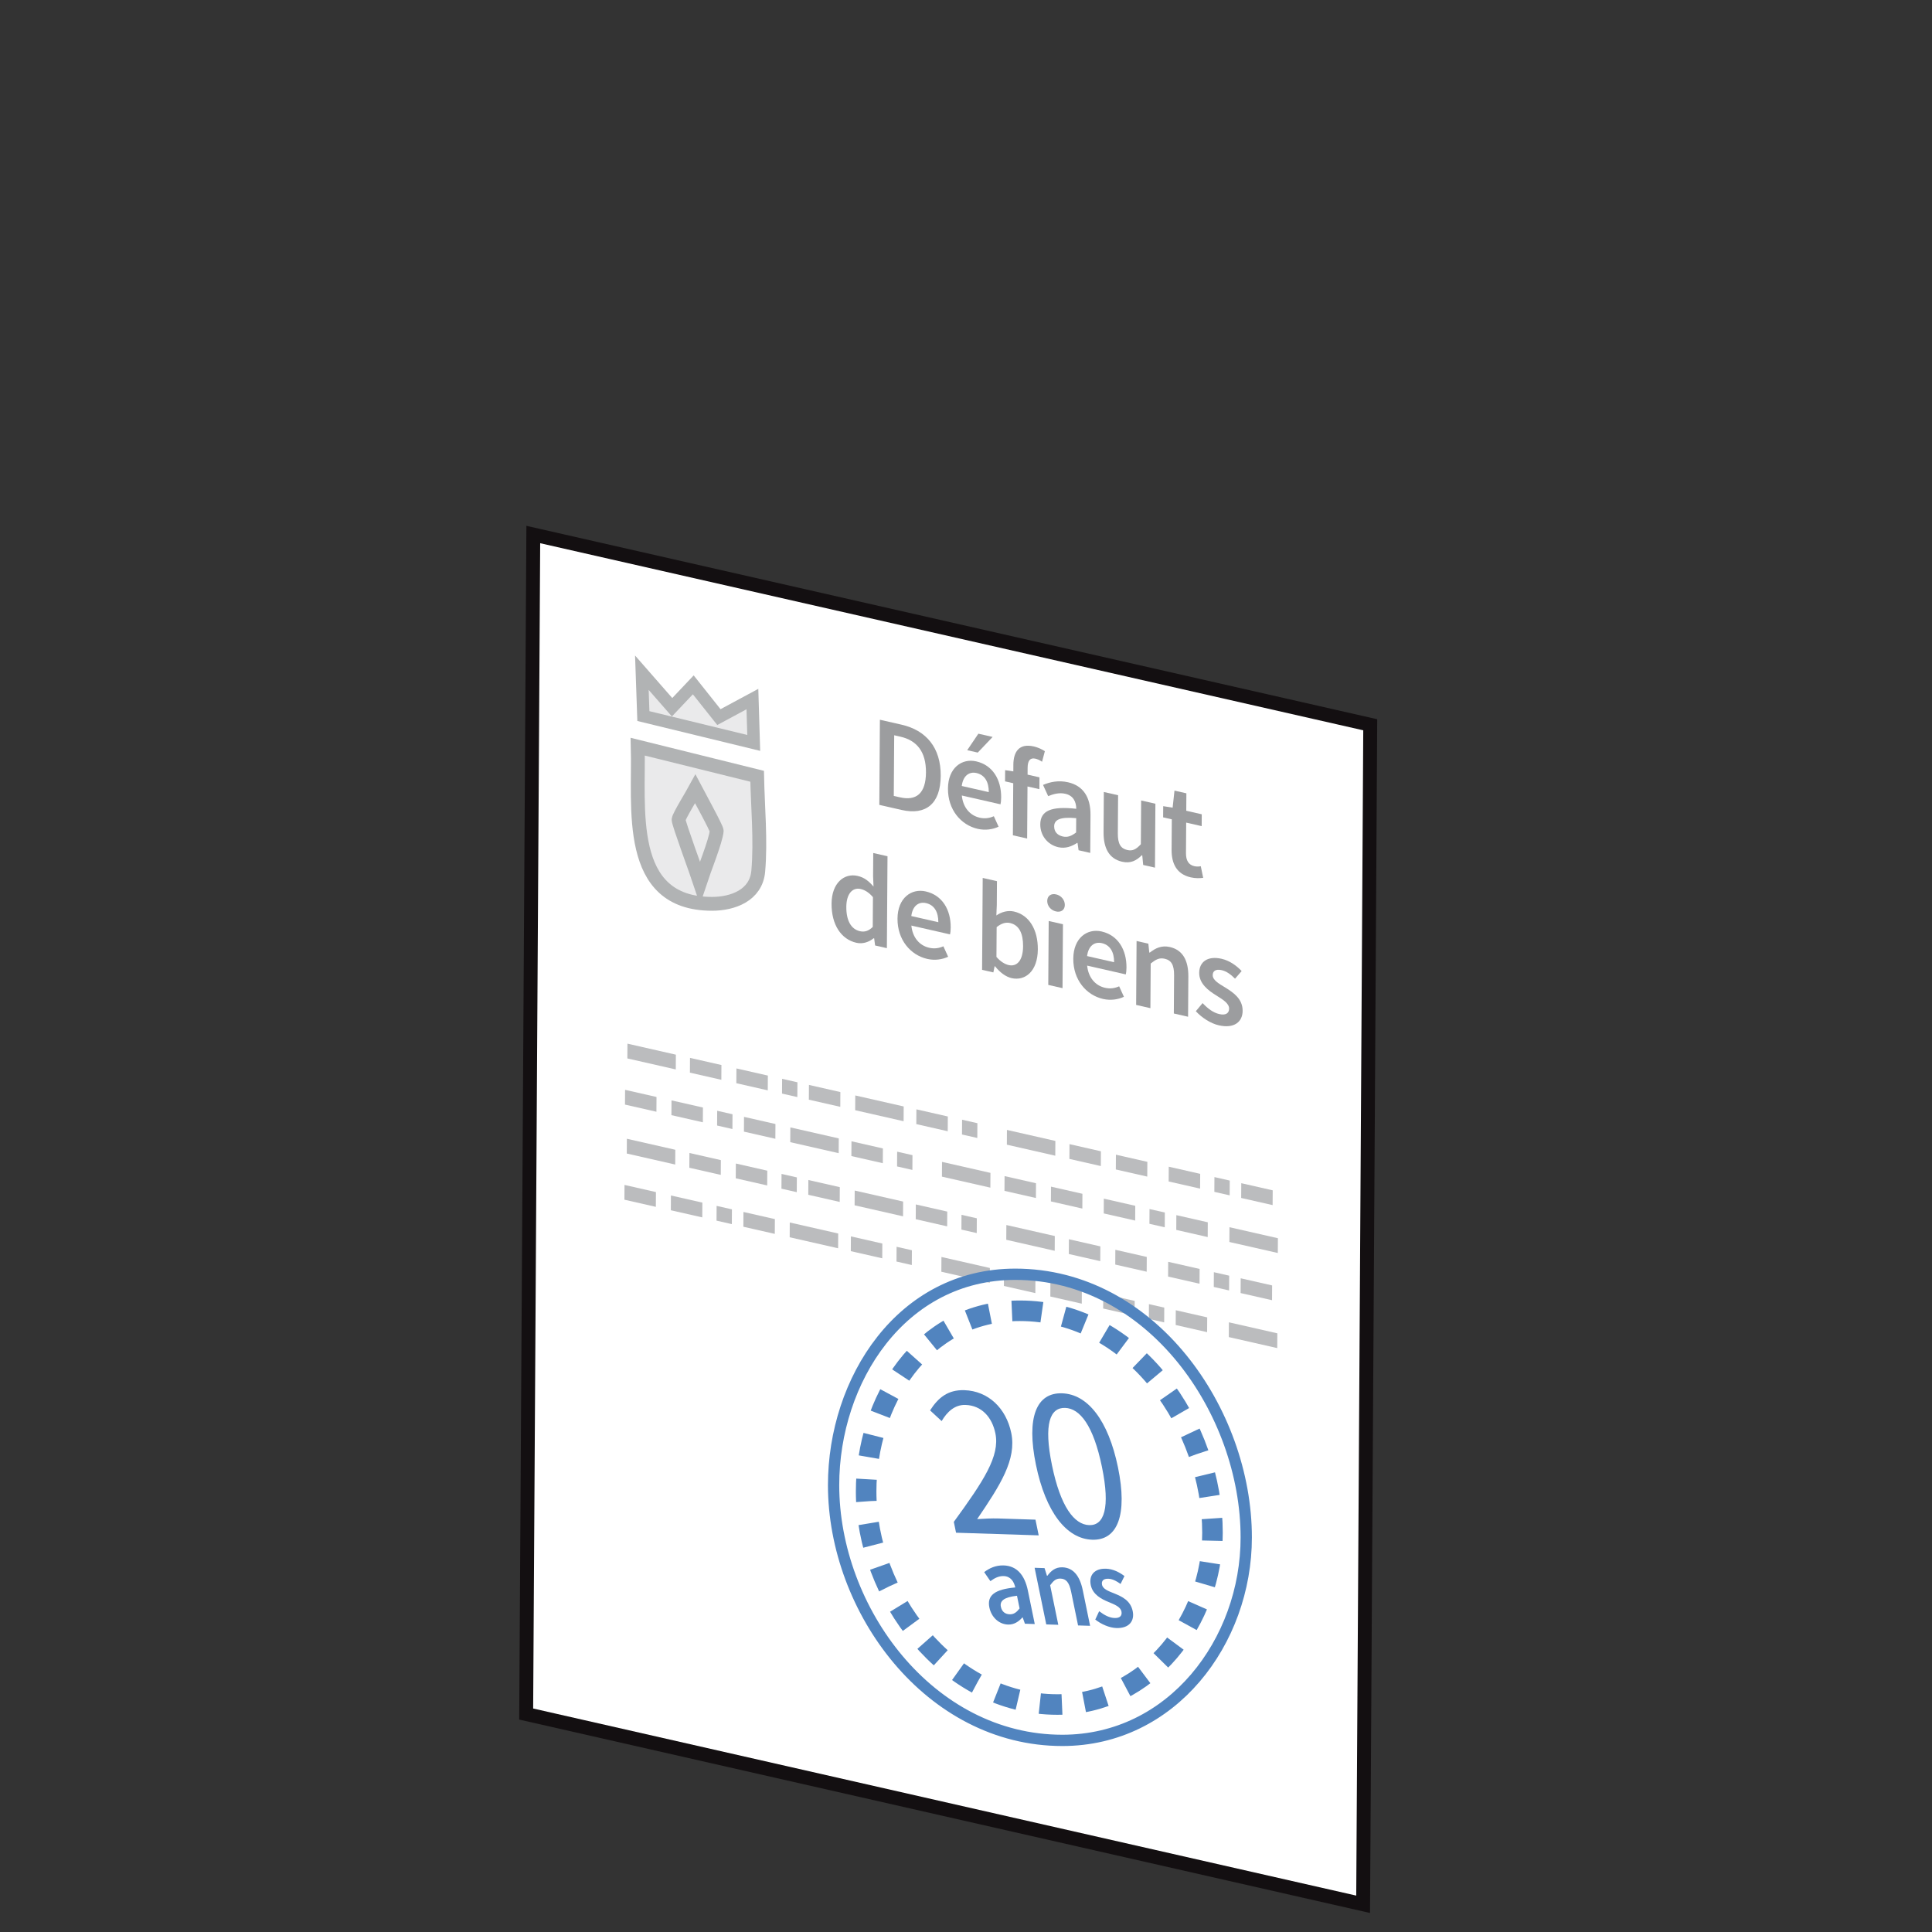 <?xml version="1.0" encoding="UTF-8" standalone="no"?>
<!DOCTYPE svg PUBLIC "-//W3C//DTD SVG 1.1//EN" "http://www.w3.org/Graphics/SVG/1.1/DTD/svg11.dtd">
<svg width="200px" height="200px" viewBox="0 0 363 363" version="1.1" xmlns="http://www.w3.org/2000/svg" xmlns:xlink="http://www.w3.org/1999/xlink" xml:space="preserve" xmlns:serif="http://www.serif.com/" style="fill-rule:evenodd;clip-rule:evenodd;stroke-miterlimit:3.864;">
    <rect x="0" y="0" width="363" height="363" fill="#333333" stroke="none"/>
    <rect id="ArtBoard1" x="0" y="0" width="362.092" height="362.092" style="fill:none;"/>
    <clipPath id="_clip1">
        <rect x="0" y="0" width="362.092" height="362.092"/>
    </clipPath>
    <g clip-path="url(#_clip1)">
        <g>
            <path d="M257.451,136.175L100.198,100.43L98.863,322.048L256.116,357.793L257.451,136.175Z" style="fill:white;stroke:rgb(19,15,17);stroke-width:2.61px;"/>
            <g>
                <path d="M126.989,198.16L117.89,196.091L117.873,198.867L126.972,200.935L126.989,198.16Z" style="fill:rgb(187,188,190);"/>
                <path d="M126.881,216.027L117.782,213.959L117.765,216.735L126.865,218.803L126.881,216.027Z" style="fill:rgb(187,188,190);"/>
                <path d="M240.103,232.648L231.003,230.579L230.986,233.355L240.086,235.423L240.103,232.648Z" style="fill:rgb(187,188,190);"/>
                <path d="M239.995,250.515L230.895,248.447L230.879,251.223L239.978,253.291L239.995,250.515Z" style="fill:rgb(187,188,190);"/>
                <path d="M198.291,214.367L189.191,212.299L189.175,215.074L198.274,217.143L198.291,214.367Z" style="fill:rgb(187,188,190);"/>
                <path d="M198.183,232.235L189.084,230.167L189.067,232.942L198.167,235.011L198.183,232.235Z" style="fill:rgb(187,188,190);"/>
                <path d="M186.093,220.371L176.994,218.302L176.977,221.078L186.076,223.146L186.093,220.371Z" style="fill:rgb(187,188,190);"/>
                <path d="M185.985,238.239L176.886,236.17L176.869,238.946L185.969,241.014L185.985,238.239Z" style="fill:rgb(187,188,190);"/>
                <path d="M169.794,207.89L160.695,205.821L160.678,208.597L169.777,210.665L169.794,207.89Z" style="fill:rgb(187,188,190);"/>
                <path d="M169.686,225.757L160.587,223.689L160.57,226.465L169.67,228.533L169.686,225.757Z" style="fill:rgb(187,188,190);"/>
                <path d="M157.596,213.893L148.497,211.825L148.48,214.6L157.579,216.669L157.596,213.893Z" style="fill:rgb(187,188,190);"/>
                <path d="M157.489,231.761L148.389,229.692L148.372,232.468L157.472,234.537L157.489,231.761Z" style="fill:rgb(187,188,190);"/>
                <path d="M135.548,200.105L129.643,198.763L129.626,201.538L135.532,202.881L135.548,200.105Z" style="fill:rgb(187,188,190);"/>
                <path d="M135.441,217.973L129.535,216.631L129.519,219.406L135.424,220.749L135.441,217.973Z" style="fill:rgb(187,188,190);"/>
                <path d="M123.351,206.109L117.445,204.766L117.428,207.542L123.334,208.884L123.351,206.109Z" style="fill:rgb(187,188,190);"/>
                <path d="M123.243,223.977L117.338,222.634L117.321,225.41L123.226,226.752L123.243,223.977Z" style="fill:rgb(187,188,190);"/>
                <path d="M206.85,216.313L200.945,214.97L200.928,217.746L206.833,219.088L206.85,216.313Z" style="fill:rgb(187,188,190);"/>
                <path d="M206.743,234.181L200.837,232.838L200.82,235.614L206.726,236.956L206.743,234.181Z" style="fill:rgb(187,188,190);"/>
                <path d="M194.652,222.316L188.747,220.974L188.73,223.75L194.636,225.092L194.652,222.316Z" style="fill:rgb(187,188,190);"/>
                <path d="M194.545,240.184L188.639,238.842L188.623,241.617L194.528,242.96L194.545,240.184Z" style="fill:rgb(187,188,190);"/>
                <path d="M157.896,205.185L151.991,203.843L151.974,206.618L157.88,207.961L157.896,205.185Z" style="fill:rgb(187,188,190);"/>
                <path d="M157.789,223.053L151.883,221.711L151.867,224.486L157.772,225.829L157.789,223.053Z" style="fill:rgb(187,188,190);"/>
                <path d="M145.699,211.189L139.793,209.846L139.776,212.622L145.682,213.964L145.699,211.189Z" style="fill:rgb(187,188,190);"/>
                <path d="M145.591,229.056L139.685,227.714L139.669,230.49L145.574,231.832L145.591,229.056Z" style="fill:rgb(187,188,190);"/>
                <path d="M239.126,223.649L233.221,222.307L233.204,225.083L239.109,226.425L239.126,223.649Z" style="fill:rgb(187,188,190);"/>
                <path d="M239.019,241.517L233.113,240.175L233.096,242.951L239.002,244.293L239.019,241.517Z" style="fill:rgb(187,188,190);"/>
                <path d="M226.928,229.653L221.023,228.311L221.006,231.086L226.912,232.429L226.928,229.653Z" style="fill:rgb(187,188,190);"/>
                <path d="M226.821,247.521L220.915,246.178L220.899,248.954L226.804,250.296L226.821,247.521Z" style="fill:rgb(187,188,190);"/>
                <path d="M144.271,202.088L138.366,200.746L138.349,203.521L144.255,204.864L144.271,202.088Z" style="fill:rgb(187,188,190);"/>
                <path d="M144.164,219.956L138.258,218.613L138.241,221.389L144.147,222.731L144.164,219.956Z" style="fill:rgb(187,188,190);"/>
                <path d="M132.073,208.091L126.168,206.749L126.151,209.525L132.057,210.867L132.073,208.091Z" style="fill:rgb(187,188,190);"/>
                <path d="M131.966,225.959L126.06,224.617L126.044,227.393L131.949,228.735L131.966,225.959Z" style="fill:rgb(187,188,190);"/>
                <path d="M225.501,220.552L219.596,219.21L219.579,221.986L225.484,223.328L225.501,220.552Z" style="fill:rgb(187,188,190);"/>
                <path d="M225.393,238.42L219.488,237.078L219.471,239.853L225.377,241.196L225.393,238.42Z" style="fill:rgb(187,188,190);"/>
                <path d="M213.303,226.556L207.398,225.213L207.381,227.989L213.287,229.331L213.303,226.556Z" style="fill:rgb(187,188,190);"/>
                <path d="M213.196,244.424L207.29,243.081L207.273,245.857L213.179,247.199L213.196,244.424Z" style="fill:rgb(187,188,190);"/>
                <path d="M215.573,218.296L209.668,216.953L209.651,219.729L215.556,221.071L215.573,218.296Z" style="fill:rgb(187,188,190);"/>
                <path d="M215.465,236.163L209.56,234.821L209.543,237.597L215.449,238.939L215.465,236.163Z" style="fill:rgb(187,188,190);"/>
                <path d="M203.375,224.299L197.47,222.957L197.453,225.732L203.359,227.075L203.375,224.299Z" style="fill:rgb(187,188,190);"/>
                <path d="M203.268,242.167L197.362,240.825L197.345,243.6L203.251,244.943L203.268,242.167Z" style="fill:rgb(187,188,190);"/>
                <path d="M178.085,209.774L172.18,208.432L172.163,211.207L178.068,212.55L178.085,209.774Z" style="fill:rgb(187,188,190);"/>
                <path d="M177.977,227.642L172.072,226.3L172.055,229.075L177.961,230.418L177.977,227.642Z" style="fill:rgb(187,188,190);"/>
                <path d="M165.887,215.778L159.982,214.435L159.965,217.211L165.87,218.553L165.887,215.778Z" style="fill:rgb(187,188,190);"/>
                <path d="M165.779,233.645L159.874,232.303L159.857,235.079L165.763,236.421L165.779,233.645Z" style="fill:rgb(187,188,190);"/>
                <path d="M149.827,203.351L146.949,202.697L146.932,205.472L149.81,206.126L149.827,203.351Z" style="fill:rgb(187,188,190);"/>
                <path d="M149.719,221.219L146.842,220.565L146.825,223.34L149.702,223.994L149.719,221.219Z" style="fill:rgb(187,188,190);"/>
                <path d="M137.629,209.354L134.751,208.7L134.735,211.476L137.612,212.13L137.629,209.354Z" style="fill:rgb(187,188,190);"/>
                <path d="M137.521,227.222L134.644,226.568L134.627,229.344L137.504,229.998L137.521,227.222Z" style="fill:rgb(187,188,190);"/>
                <path d="M231.056,221.815L228.179,221.161L228.162,223.937L231.04,224.591L231.056,221.815Z" style="fill:rgb(187,188,190);"/>
                <path d="M230.949,239.683L228.071,239.029L228.055,241.805L230.932,242.459L230.949,239.683Z" style="fill:rgb(187,188,190);"/>
                <path d="M218.859,227.819L215.981,227.165L215.965,229.94L218.842,230.594L218.859,227.819Z" style="fill:rgb(187,188,190);"/>
                <path d="M218.751,245.686L215.874,245.032L215.857,247.808L218.734,248.462L218.751,245.686Z" style="fill:rgb(187,188,190);"/>
                <path d="M183.64,211.037L180.763,210.383L180.746,213.159L183.624,213.813L183.64,211.037Z" style="fill:rgb(187,188,190);"/>
                <path d="M183.533,228.905L180.655,228.251L180.639,231.026L183.516,231.68L183.533,228.905Z" style="fill:rgb(187,188,190);"/>
                <path d="M171.442,217.04L168.565,216.386L168.548,219.162L171.426,219.816L171.442,217.04Z" style="fill:rgb(187,188,190);"/>
                <path d="M171.335,234.908L168.457,234.254L168.441,237.03L171.318,237.684L171.335,234.908Z" style="fill:rgb(187,188,190);"/>
            </g>
            <path d="M190.762,239.418C216.344,239.418 234.155,265.159 234.155,288.865C234.155,308.404 220.219,326.997 199.601,326.997C174.663,326.997 156.622,302.474 156.622,279.039C156.622,259.321 169.341,239.418 190.762,239.418Z" style="fill:none;fill-rule:nonzero;stroke:rgb(81,132,191);stroke-width:2.12px;"/>
            <path d="M191.601,246.278C213.226,246.278 227.811,268.097 227.811,287.984C227.811,304.328 215.884,320.258 198.661,320.258C177.992,320.258 162.737,299.686 162.737,280.239C162.737,263.43 173.155,246.278 191.601,246.278Z" style="fill:none;fill-rule:nonzero;stroke:rgb(81,132,191);stroke-width:3.86px;stroke-dasharray:4.17,4.17;"/>
            <g transform="matrix(0.628,0.143,-0.004,0.587,-661.385,-1871.2)">
                <g transform="matrix(0.89,0,0,1,146.461,0)">
                    <g transform="matrix(41.667,0,0,41.667,1333.27,3119.87)">
                        <path d="M0.082,-0L0.262,-0C0.456,-0 0.575,-0.113 0.575,-0.33C0.575,-0.546 0.456,-0.654 0.256,-0.654L0.082,-0.654L0.082,-0ZM0.198,-0.094L0.198,-0.56L0.248,-0.56C0.38,-0.56 0.456,-0.49 0.456,-0.33C0.456,-0.169 0.38,-0.094 0.248,-0.094L0.198,-0.094Z" style="fill:rgb(156,157,159);fill-rule:nonzero;"/>
                    </g>
                    <g transform="matrix(41.667,0,0,41.667,1357.98,3119.87)">
                        <path d="M0.041,-0.245C0.041,-0.083 0.147,0.012 0.283,0.012C0.345,0.012 0.404,-0.01 0.451,-0.041L0.412,-0.113C0.376,-0.09 0.34,-0.077 0.298,-0.077C0.219,-0.077 0.163,-0.127 0.153,-0.216L0.465,-0.216C0.468,-0.228 0.47,-0.248 0.47,-0.27C0.47,-0.407 0.4,-0.503 0.267,-0.503C0.152,-0.503 0.041,-0.405 0.041,-0.245ZM0.152,-0.289C0.162,-0.371 0.212,-0.414 0.27,-0.414C0.337,-0.414 0.37,-0.367 0.37,-0.289L0.152,-0.289ZM0.398,-0.719L0.283,-0.719L0.194,-0.573L0.279,-0.573L0.398,-0.719Z" style="fill:rgb(156,157,159);fill-rule:nonzero;"/>
                    </g>
                    <g transform="matrix(41.667,0,0,41.667,1377.71,3119.87)">
                        <path d="M0.346,-0.701C0.324,-0.71 0.291,-0.718 0.256,-0.718C0.14,-0.718 0.093,-0.644 0.093,-0.542L0.093,-0.491L0.027,-0.486L0.027,-0.4L0.093,-0.4L0.093,-0L0.208,-0L0.208,-0.4L0.304,-0.4L0.304,-0.491L0.208,-0.491L0.208,-0.544C0.208,-0.601 0.23,-0.627 0.27,-0.627C0.287,-0.627 0.306,-0.623 0.324,-0.615L0.346,-0.701Z" style="fill:rgb(156,157,159);fill-rule:nonzero;"/>
                    </g>
                    <g transform="matrix(41.667,0,0,41.667,1388.59,3119.87)">
                        <path d="M0.052,-0.132C0.052,-0.046 0.112,0.012 0.198,0.012C0.256,0.012 0.306,-0.017 0.35,-0.054L0.353,-0.054L0.362,-0L0.456,-0L0.456,-0.291C0.456,-0.428 0.396,-0.503 0.273,-0.503C0.195,-0.503 0.126,-0.473 0.072,-0.439L0.114,-0.362C0.157,-0.388 0.203,-0.41 0.252,-0.41C0.318,-0.41 0.34,-0.366 0.341,-0.314C0.14,-0.292 0.052,-0.237 0.052,-0.132ZM0.164,-0.141C0.164,-0.19 0.208,-0.225 0.341,-0.242L0.341,-0.132C0.305,-0.098 0.274,-0.078 0.234,-0.078C0.193,-0.078 0.164,-0.097 0.164,-0.141Z" style="fill:rgb(156,157,159);fill-rule:nonzero;"/>
                    </g>
                    <g transform="matrix(41.667,0,0,41.667,1409.14,3119.87)">
                        <path d="M0.069,-0.183C0.069,-0.059 0.115,0.012 0.22,0.012C0.288,0.012 0.335,-0.021 0.378,-0.072L0.382,-0.072L0.39,-0L0.485,-0L0.485,-0.491L0.37,-0.491L0.37,-0.155C0.332,-0.107 0.304,-0.087 0.261,-0.087C0.208,-0.087 0.184,-0.117 0.184,-0.198L0.184,-0.491L0.069,-0.491L0.069,-0.183Z" style="fill:rgb(156,157,159);fill-rule:nonzero;"/>
                    </g>
                    <g transform="matrix(41.667,0,0,41.667,1431.14,3119.87)">
                        <path d="M0.09,-0.166C0.09,-0.06 0.132,0.012 0.246,0.012C0.285,0.012 0.319,0.003 0.346,-0.006L0.326,-0.091C0.312,-0.085 0.292,-0.08 0.275,-0.08C0.228,-0.08 0.206,-0.108 0.206,-0.166L0.206,-0.4L0.331,-0.4L0.331,-0.491L0.206,-0.491L0.206,-0.625L0.11,-0.625L0.096,-0.491L0.02,-0.486L0.02,-0.4L0.09,-0.4L0.09,-0.166Z" style="fill:rgb(156,157,159);fill-rule:nonzero;"/>
                    </g>
                </g>
                <g transform="matrix(0.89,0,0,1,145.075,0)">
                    <g transform="matrix(41.667,0,0,41.667,1320.65,3165.11)">
                        <path d="M0.043,-0.245C0.043,-0.083 0.122,0.012 0.245,0.012C0.298,0.012 0.348,-0.017 0.384,-0.053L0.388,-0.053L0.396,-0L0.491,-0L0.491,-0.706L0.376,-0.706L0.376,-0.528L0.38,-0.449C0.342,-0.482 0.307,-0.503 0.251,-0.503C0.144,-0.503 0.043,-0.405 0.043,-0.245ZM0.162,-0.246C0.162,-0.349 0.213,-0.408 0.276,-0.408C0.309,-0.408 0.342,-0.397 0.376,-0.367L0.376,-0.138C0.343,-0.1 0.311,-0.083 0.273,-0.083C0.202,-0.083 0.162,-0.14 0.162,-0.246Z" style="fill:rgb(156,157,159);fill-rule:nonzero;"/>
                    </g>
                    <g transform="matrix(41.667,0,0,41.667,1342.9,3165.11)">
                        <path d="M0.041,-0.245C0.041,-0.083 0.147,0.012 0.283,0.012C0.345,0.012 0.404,-0.01 0.451,-0.041L0.412,-0.113C0.376,-0.09 0.34,-0.077 0.298,-0.077C0.219,-0.077 0.163,-0.127 0.153,-0.216L0.465,-0.216C0.468,-0.228 0.47,-0.248 0.47,-0.27C0.47,-0.407 0.4,-0.503 0.267,-0.503C0.152,-0.503 0.041,-0.405 0.041,-0.245ZM0.152,-0.289C0.162,-0.371 0.212,-0.414 0.27,-0.414C0.337,-0.414 0.37,-0.367 0.37,-0.289L0.152,-0.289Z" style="fill:rgb(156,157,159);fill-rule:nonzero;"/>
                    </g>
                    <g transform="matrix(41.667,0,0,41.667,1370.07,3165.11)">
                        <path d="M0.073,-0L0.164,-0L0.174,-0.05L0.177,-0.05C0.218,-0.01 0.266,0.012 0.311,0.012C0.42,0.012 0.521,-0.085 0.521,-0.254C0.521,-0.405 0.45,-0.503 0.327,-0.503C0.277,-0.503 0.226,-0.478 0.185,-0.442L0.188,-0.524L0.188,-0.706L0.073,-0.706L0.073,-0ZM0.188,-0.124L0.188,-0.353C0.226,-0.39 0.26,-0.408 0.296,-0.408C0.37,-0.408 0.402,-0.35 0.402,-0.252C0.402,-0.141 0.352,-0.083 0.287,-0.083C0.258,-0.083 0.223,-0.094 0.188,-0.124Z" style="fill:rgb(156,157,159);fill-rule:nonzero;"/>
                    </g>
                    <g transform="matrix(41.667,0,0,41.667,1392.32,3165.11)">
                        <path d="M0.131,-0.577C0.172,-0.577 0.202,-0.604 0.202,-0.642C0.202,-0.681 0.172,-0.708 0.131,-0.708C0.09,-0.708 0.06,-0.681 0.06,-0.642C0.06,-0.604 0.09,-0.577 0.131,-0.577ZM0.073,-0L0.188,-0L0.188,-0.491L0.073,-0.491L0.073,-0Z" style="fill:rgb(156,157,159);fill-rule:nonzero;"/>
                    </g>
                    <g transform="matrix(41.667,0,0,41.667,1401.99,3165.11)">
                        <path d="M0.041,-0.245C0.041,-0.083 0.147,0.012 0.283,0.012C0.345,0.012 0.404,-0.01 0.451,-0.041L0.412,-0.113C0.376,-0.09 0.34,-0.077 0.298,-0.077C0.219,-0.077 0.163,-0.127 0.153,-0.216L0.465,-0.216C0.468,-0.228 0.47,-0.248 0.47,-0.27C0.47,-0.407 0.4,-0.503 0.267,-0.503C0.152,-0.503 0.041,-0.405 0.041,-0.245ZM0.152,-0.289C0.162,-0.371 0.212,-0.414 0.27,-0.414C0.337,-0.414 0.37,-0.367 0.37,-0.289L0.152,-0.289Z" style="fill:rgb(156,157,159);fill-rule:nonzero;"/>
                    </g>
                    <g transform="matrix(41.667,0,0,41.667,1421.86,3165.11)">
                        <path d="M0.073,-0L0.188,-0L0.188,-0.343C0.229,-0.383 0.257,-0.404 0.3,-0.404C0.354,-0.404 0.377,-0.374 0.377,-0.293L0.377,-0L0.492,-0L0.492,-0.308C0.492,-0.432 0.446,-0.503 0.341,-0.503C0.274,-0.503 0.224,-0.468 0.18,-0.425L0.176,-0.425L0.168,-0.491L0.073,-0.491L0.073,-0Z" style="fill:rgb(156,157,159);fill-rule:nonzero;"/>
                    </g>
                    <g transform="matrix(41.667,0,0,41.667,1443.95,3165.11)">
                        <path d="M0.024,-0.056C0.072,-0.017 0.143,0.012 0.21,0.012C0.334,0.012 0.401,-0.056 0.401,-0.14C0.401,-0.232 0.327,-0.264 0.26,-0.289C0.207,-0.308 0.158,-0.324 0.158,-0.362C0.158,-0.393 0.181,-0.416 0.23,-0.416C0.269,-0.416 0.304,-0.399 0.338,-0.374L0.391,-0.444C0.351,-0.475 0.296,-0.503 0.228,-0.503C0.118,-0.503 0.049,-0.442 0.049,-0.356C0.049,-0.274 0.122,-0.237 0.187,-0.213C0.239,-0.193 0.292,-0.175 0.292,-0.134C0.292,-0.1 0.267,-0.075 0.214,-0.075C0.164,-0.075 0.122,-0.096 0.078,-0.13L0.024,-0.056Z" style="fill:rgb(156,157,159);fill-rule:nonzero;"/>
                    </g>
                </g>
            </g>
            <g transform="matrix(0.53,0.017,0.107,0.52,-873.641,-1357.43)">
                <g transform="matrix(0.89,0,0,1,148.826,0)">
                    <g transform="matrix(79.909,0,0,79.909,1354.8,3119.87)">
                        <path d="M0.04,-0L0.452,-0L0.452,-0.071L0.267,-0.071C0.234,-0.071 0.195,-0.068 0.16,-0.065C0.311,-0.223 0.42,-0.342 0.42,-0.462C0.42,-0.575 0.347,-0.65 0.229,-0.65C0.146,-0.65 0.089,-0.611 0.036,-0.553L0.083,-0.506C0.12,-0.549 0.166,-0.583 0.219,-0.583C0.3,-0.583 0.34,-0.531 0.34,-0.458C0.34,-0.355 0.232,-0.24 0.04,-0.049L0.04,-0Z" style="fill:rgb(83,132,191);fill-rule:nonzero;"/>
                    </g>
                    <g transform="matrix(79.909,0,0,79.909,1392.12,3119.87)">
                        <path d="M0.249,0.012C0.376,0.012 0.453,-0.107 0.453,-0.321C0.453,-0.535 0.376,-0.65 0.249,-0.65C0.121,-0.65 0.044,-0.535 0.044,-0.321C0.044,-0.107 0.121,0.012 0.249,0.012ZM0.249,-0.054C0.174,-0.054 0.124,-0.134 0.124,-0.321C0.124,-0.508 0.174,-0.584 0.249,-0.584C0.323,-0.584 0.373,-0.508 0.373,-0.321C0.373,-0.134 0.323,-0.054 0.249,-0.054Z" style="fill:rgb(83,132,191);fill-rule:nonzero;"/>
                    </g>
                </g>
                <g transform="matrix(0.89,0,0,1,149.63,0)">
                    <g transform="matrix(41.667,0,0,41.667,1362.12,3152.17)">
                        <path d="M0.052,-0.132C0.052,-0.046 0.112,0.012 0.198,0.012C0.256,0.012 0.306,-0.017 0.35,-0.054L0.353,-0.054L0.362,-0L0.456,-0L0.456,-0.291C0.456,-0.428 0.396,-0.503 0.273,-0.503C0.195,-0.503 0.126,-0.473 0.072,-0.439L0.114,-0.362C0.157,-0.388 0.203,-0.41 0.252,-0.41C0.318,-0.41 0.34,-0.366 0.341,-0.314C0.14,-0.292 0.052,-0.237 0.052,-0.132ZM0.164,-0.141C0.164,-0.19 0.208,-0.225 0.341,-0.242L0.341,-0.132C0.305,-0.098 0.274,-0.078 0.234,-0.078C0.193,-0.078 0.164,-0.097 0.164,-0.141Z" style="fill:rgb(83,132,191);fill-rule:nonzero;"/>
                    </g>
                    <g transform="matrix(41.667,0,0,41.667,1382.66,3152.17)">
                        <path d="M0.073,-0L0.188,-0L0.188,-0.343C0.229,-0.383 0.257,-0.404 0.3,-0.404C0.354,-0.404 0.377,-0.374 0.377,-0.293L0.377,-0L0.492,-0L0.492,-0.308C0.492,-0.432 0.446,-0.503 0.341,-0.503C0.274,-0.503 0.224,-0.468 0.18,-0.425L0.176,-0.425L0.168,-0.491L0.073,-0.491L0.073,-0Z" style="fill:rgb(83,132,191);fill-rule:nonzero;"/>
                    </g>
                    <g transform="matrix(41.667,0,0,41.667,1404.75,3152.17)">
                        <path d="M0.024,-0.056C0.072,-0.017 0.143,0.012 0.21,0.012C0.334,0.012 0.401,-0.056 0.401,-0.14C0.401,-0.232 0.327,-0.264 0.26,-0.289C0.207,-0.308 0.158,-0.324 0.158,-0.362C0.158,-0.393 0.181,-0.416 0.23,-0.416C0.269,-0.416 0.304,-0.399 0.338,-0.374L0.391,-0.444C0.351,-0.475 0.296,-0.503 0.228,-0.503C0.118,-0.503 0.049,-0.442 0.049,-0.356C0.049,-0.274 0.122,-0.237 0.187,-0.213C0.239,-0.193 0.292,-0.175 0.292,-0.134C0.292,-0.1 0.267,-0.075 0.214,-0.075C0.164,-0.075 0.122,-0.096 0.078,-0.13L0.024,-0.056Z" style="fill:rgb(83,132,191);fill-rule:nonzero;"/>
                    </g>
                </g>
            </g>
            <g>
                <path d="M133.787,169.828C137.67,169.828 142.059,168.24 142.456,163.69C142.963,157.894 142.369,151.623 142.253,145.844L119.827,140.286C120.133,151.698 117.407,169.828 133.787,169.828Z" style="fill:rgb(234,234,235);fill-rule:nonzero;"/>
                <path d="M119.823,140.294L142.258,145.853C142.374,151.632 142.972,157.898 142.467,163.682C142.068,168.24 137.668,169.819 133.784,169.819C117.409,169.819 120.131,151.694 119.823,140.294Z" style="fill:rgb(234,234,235);fill-rule:nonzero;stroke:rgb(177,179,180);stroke-width:2.6px;"/>
                <path d="M120.879,134.536L141.617,139.59L141.371,131.336L135.075,134.732L130.254,128.669L126.282,132.878L120.594,126.398L120.879,134.536Z" style="fill:rgb(234,234,235);fill-rule:nonzero;"/>
                <path d="M120.599,126.395L126.277,132.882L130.258,128.674L135.074,134.736L141.37,131.345L141.617,139.586L120.883,134.541L120.599,126.395Z" style="fill:rgb(234,234,235);fill-rule:nonzero;stroke:rgb(177,179,180);stroke-width:2.33px;"/>
                <path d="M127.507,153.998C127.455,154.603 131.047,164.373 131.514,165.794C132.223,163.644 134.493,157.982 134.654,156.132C134.696,155.657 131.112,149.182 130.631,148.244C130.135,149.148 127.565,153.344 127.507,153.998Z" style="fill:rgb(234,234,235);fill-rule:nonzero;"/>
                <path d="M130.631,148.245C130.144,149.149 127.556,153.349 127.499,153.999C127.447,154.599 131.047,164.374 131.515,165.791C132.223,163.641 134.497,157.987 134.659,156.133C134.701,155.649 131.116,149.183 130.631,148.245Z" style="fill:rgb(234,234,235);fill-rule:nonzero;stroke:rgb(177,179,180);stroke-width:2.6px;"/>
            </g>
        </g>
    </g>
</svg>
